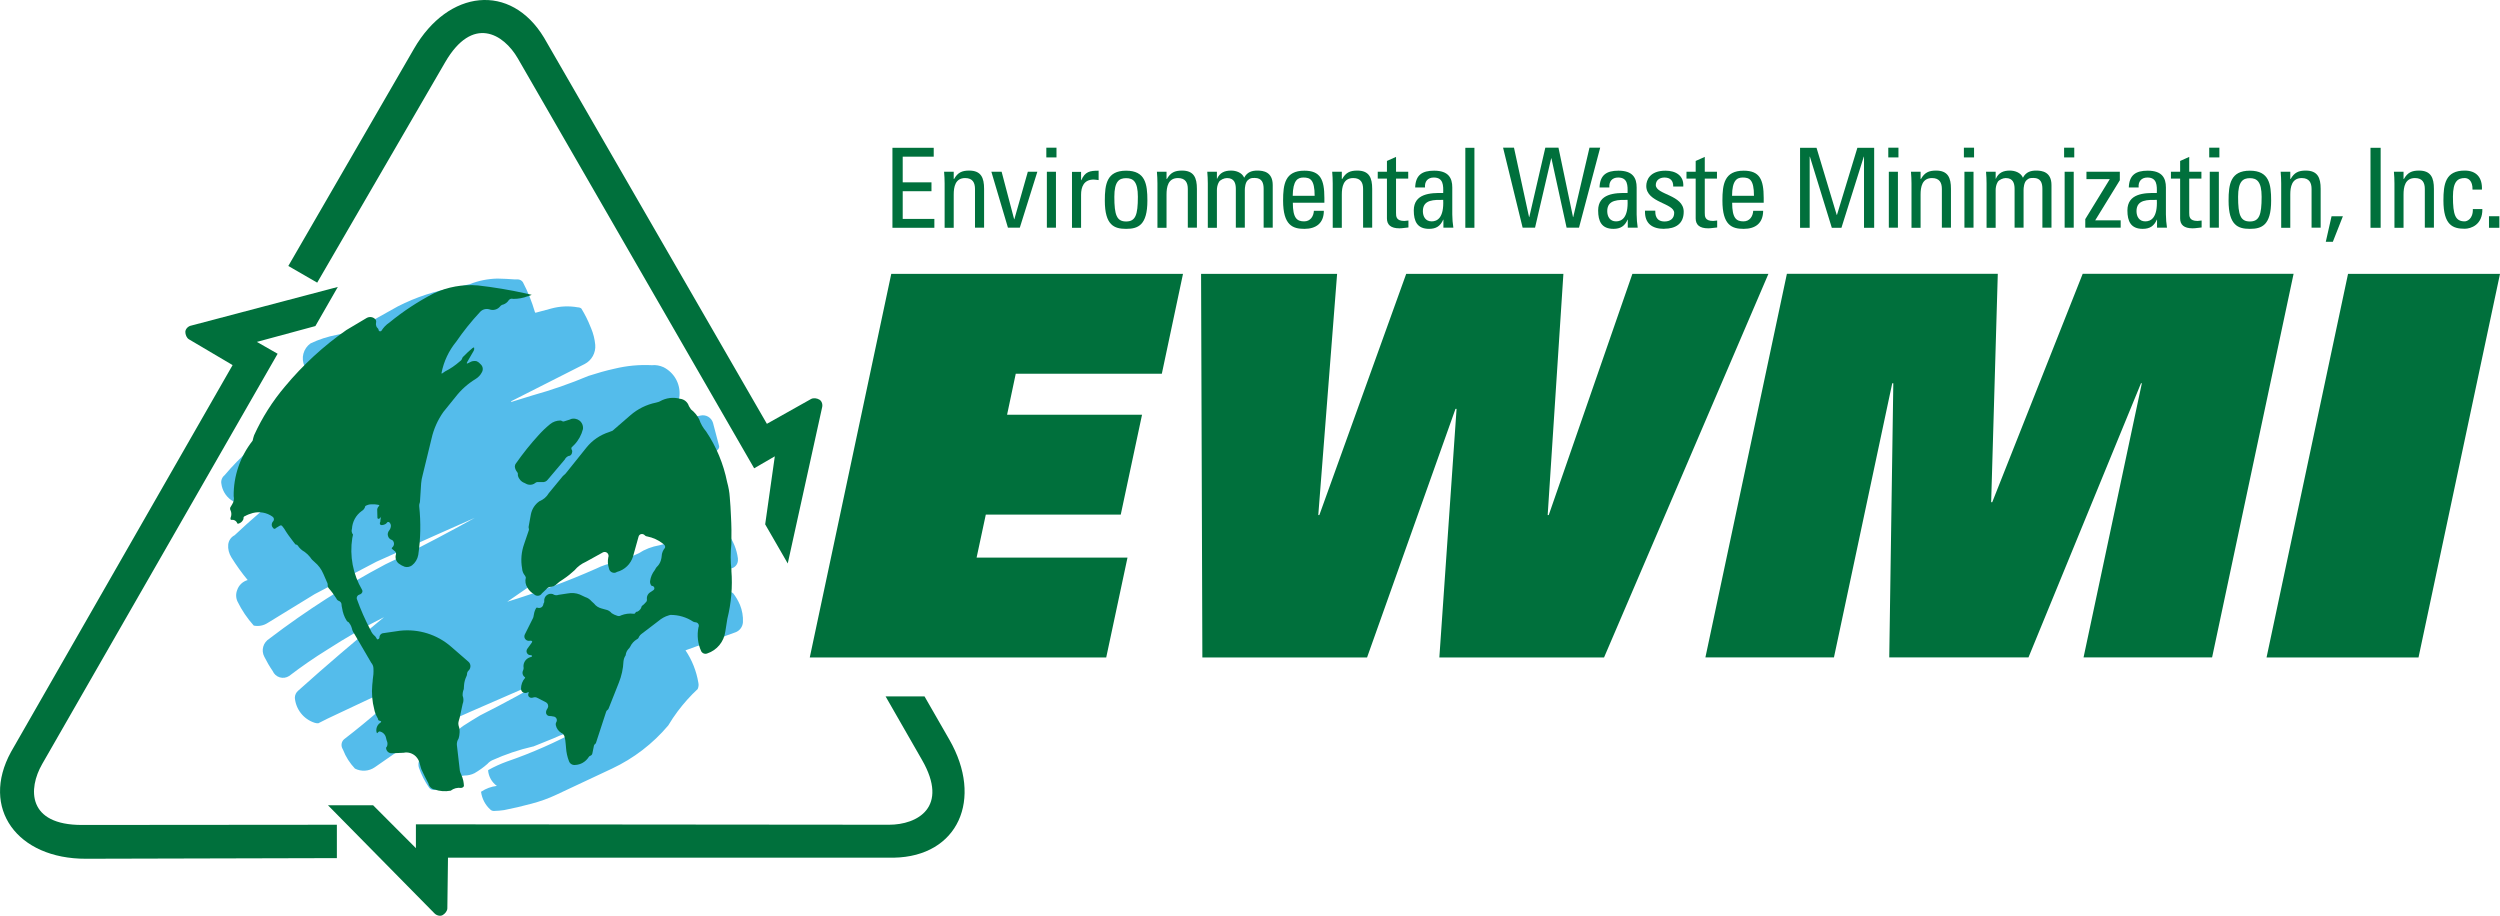 <?xml version="1.0" encoding="UTF-8"?>
<svg xmlns="http://www.w3.org/2000/svg" id="Layer_1" viewBox="0 0 233.77 85.63">
  <defs>
    <style>.cls-1,.cls-2{fill:#00703c;}.cls-3{fill:#54bceb;}.cls-3,.cls-2{fill-rule:evenodd;}</style>
  </defs>
  <path class="cls-3" d="m69.19,56.55c.21.52.31,1.08.28,1.64-.03.43-.31.8-.71.94l-4.66,1.68c.61.91,1.02,1.94,1.2,3.02.05.2.02.41-.06.6-.68.63-1.3,1.33-1.86,2.07-.32.43-.62.87-.89,1.33-1.44,1.71-3.24,3.09-5.26,4.04l-5.22,2.45c-.74.35-1.51.62-2.3.83-.85.23-1.7.43-2.57.6-.31.05-.62.07-.92.08-.14.01-.27-.03-.37-.13-.48-.43-.78-1.02-.87-1.66l.03-.02c.44-.29.93-.47,1.45-.53-.47-.34-.77-.87-.82-1.45.01-.01.02-.02.03-.04.55-.31,1.13-.57,1.73-.79,2.33-.8,4.58-1.8,6.75-2.97-.82.17-1.62.44-2.39.8l-1.58.64-.33.13s-.02,0-.03,0c-1.3.3-2.57.73-3.79,1.28-.17.08-.33.2-.45.34-.37.33-.78.62-1.21.87-.29.15-.62.22-.95.22-.91.08-1.76.46-2.43,1.08-.08.09-.16.17-.26.23-.23.09-.49,0-.62-.2-.39-.56-.7-1.17-.93-1.82-.06-.17-.07-.37-.03-.54.02-.12.09-.23.2-.29l1.98-.98c.27-.13.55-.27.81-.42.09-.1.15-.22.16-.36.18-.56.55-1.04,1.04-1.36.51-.33,1.03-.65,1.55-.96,2.29-1.15,4.54-2.38,6.75-3.68l-7.83,3.41-.04.02-2.02.9c-1.45.55-2.8,1.34-4,2.32l-2.71,1.88c-.55.38-1.26.42-1.85.12-.48-.51-.86-1.1-1.11-1.75l-.07-.14c-.14-.28-.08-.63.15-.84l.05-.04c2.31-1.78,4.51-3.7,6.59-5.75l-7.33,3.45c-.57.26-1.14.54-1.7.83-.11.01-.23,0-.34-.04-1.04-.33-1.77-1.26-1.86-2.34,0-.26.12-.51.33-.68,2.62-2.35,5.29-4.63,8.01-6.86-1.82.91-3.58,1.93-5.29,3.03-1.23.76-2.43,1.59-3.58,2.47-.26.17-.58.22-.88.13-.3-.09-.54-.31-.66-.59-.29-.42-.55-.87-.78-1.33-.33-.61-.11-1.36.49-1.71l.03-.03c3.41-2.59,7.02-4.91,10.8-6.91l1.26-.61c2.4-1.19,4.77-2.44,7.1-3.74l-3.45,1.53-5.74,2.57-5.79,3.04-4.39,2.69c-.38.25-.85.34-1.3.25-.61-.68-1.12-1.43-1.52-2.25-.16-.34-.17-.73-.03-1.08.15-.45.52-.8.98-.93-.56-.67-1.07-1.39-1.53-2.13-.22-.36-.33-.77-.29-1.19.04-.37.26-.7.6-.87,2.97-2.81,6.21-5.32,9.66-7.5-2.5,1.16-4.87,2.59-7.07,4.27-.03.03-.05.06-.08.1-.17.11-.37.18-.58.21-.18.02-.36.02-.55.01-.6.11-1.22-.03-1.72-.39-.5-.36-.82-.91-.9-1.51-.06-.3.06-.61.3-.8,1.45-1.72,3.15-3.22,5.04-4.45.72-.41,1.51-.66,2.32-.75,1.41-.33,2.76-.88,4-1.65-.48-.94-1.3-1.66-2.29-2.02l-.86-.51c-.32-.19-.58-.47-.73-.81-.36-.76-.12-1.66.56-2.14.78-.37,1.61-.64,2.46-.8l.37-.08c1.07-.16,2.09-.59,2.95-1.25l2.38-1.33c1.7-.87,3.52-1.47,5.4-1.76l1.33-.32c.83-.33,1.7-.5,2.59-.52.55.01,1.1.04,1.64.08h.3c.18.02.34.11.44.27.46.88.83,1.8,1.11,2.76.02.03.03.06.05.09l1.49-.4c.81-.22,1.65-.26,2.48-.11.12,0,.24.04.33.11.33.54.62,1.11.85,1.7l.06.14c.21.5.34,1.02.39,1.56.06.74-.33,1.45-.99,1.79l-6.87,3.48s-.02.02-.01.04c0,.01.02.02.04.02l1.94-.6c1.79-.5,3.55-1.11,5.26-1.83.8-.26,1.6-.49,2.42-.67,1.15-.28,2.32-.39,3.5-.33.37-.04.75.03,1.1.19.98.5,1.57,1.53,1.49,2.63-.01.48-.29.91-.73,1.12-1.47.69-2.98,1.32-4.5,1.88-.9.38-1.79.79-2.66,1.23-.03.01-.05.03-.08.05,0,0-.01.01-.02.02,1.32-.19,2.62-.49,3.88-.91,2.01-.56,4.03-1.06,6.07-1.5.51-.12,1.02.18,1.17.68l.58,2.2c0,.11-.04.22-.12.3-.09.1-.2.2-.31.28-1.45.72-2.96,1.33-4.5,1.82l-4.42,1.35-3.75,1.15,3.92-.92,1.16-.27,4.06-1.08c1.14-.22,2.31-.28,3.47-.16.48.06.86.42.94.9.12.72.15,1.46.12,2.19-2.56.3-5.06,1.01-7.4,2.11-.74.38-1.5.73-2.28,1.05l-1.2.45-3.41,1.46c-1.23.49-2.38,1.18-3.39,2.03l-2.71,1.87c2.83-.87,5.61-1.9,8.32-3.1.56-.28,1.16-.48,1.79-.57.74-.24,1.47-.53,2.18-.86.58-.38,1.24-.63,1.93-.75l4.41-1.13c.46-.13.92-.2,1.4-.23h.03c.24-.03.48.09.6.31.49.67.8,1.45.91,2.27v.07c.04.39-.2.75-.57.86l-2.41.72c-1.44.4-2.81,1.03-4.06,1.85-.84.46-1.55,1.12-2.09,1.9,0,.02,0,.03,0,.05.77-.13,1.53-.33,2.26-.59l2.02-.55c1.31-.33,2.61-.7,3.89-1.12.17-.08.38-.05.52.08.25.32.46.68.62,1.05h0Z"></path>
  <path class="cls-2" d="m86.44,65.12h-3.63l3.4,5.93c2.56,4.44-.43,6.07-3.08,6.07-3.6,0-44.24-.04-44.24-.04v2.23s-4-4.01-4-4.01h-4.22s9.96,10.11,9.96,10.11c.2.2.53.29.76.16.23-.13.44-.39.44-.64l.06-4.73h41.69c6.02-.11,8.39-5.48,5.19-11.04l-2.32-4.04Z"></path>
  <path class="cls-2" d="m17.85,30.45c-.28.07-.51.32-.52.58,0,.26.12.57.34.7l4.08,2.41L1.03,70.31c-2.89,5.28.59,10.01,7.01,9.99l23.46-.06v-3.12s-23.83.02-23.83.02c-5.13.01-5.05-3.39-3.73-5.69,1.79-3.12,22.02-38.37,22.02-38.37l-1.94-1.11,5.47-1.48,2.1-3.66-13.73,3.62Z"></path>
  <path class="cls-2" d="m76.87,38.11c.08-.28-.02-.61-.25-.74-.23-.14-.56-.18-.78-.06l-4.13,2.32L50.87,3.52c-3.11-5.15-8.95-4.52-12.16,1.04l-11.75,20.31,2.7,1.56,11.96-20.6c2.57-4.44,5.47-2.67,6.8-.37,1.8,3.12,22.1,38.33,22.1,38.33l1.93-1.12-.9,6.36,2.11,3.66,3.21-14.58Z"></path>
  <path class="cls-2" d="m53.34,39.2c.29-.11.61-.05.85.13.24.19.36.49.32.8-.14.54-.41,1.04-.8,1.45l-.25.24c-.05.08-.04.19.02.26.04.11.03.22-.01.33-.05.13-.17.23-.31.23-.15.06-.28.18-.35.33l-1.58,1.87c-.12.17-.32.26-.52.24h-.18s-.3,0-.3,0c-.05,0-.1.03-.15.06-.19.17-.45.23-.7.17-.08-.02-.15-.05-.22-.09-.04-.02-.08-.04-.12-.06-.3-.11-.53-.37-.61-.68,0-.03-.01-.06-.01-.09.02-.08,0-.17-.06-.24-.12-.15-.2-.32-.22-.51,0-.11.03-.21.1-.3.65-.93,1.36-1.82,2.13-2.66.33-.37.69-.71,1.07-1.02.27-.22.61-.34.97-.34.05,0,.09.02.13.05.06.04.14.06.21.03l.6-.19h0Z"></path>
  <path class="cls-2" d="m68.39,53.35c.12,1.51-.01,3.04-.38,4.52l-.19,1.2c-.13.94-.78,1.73-1.68,2.03-.21.09-.46,0-.57-.2-.32-.7-.41-1.48-.26-2.23.05-.1.05-.22,0-.31-.05-.1-.15-.16-.26-.17-.08,0-.16-.03-.23-.06-.63-.42-1.38-.64-2.14-.63l-.14.04c-.36.1-.69.29-.97.53l-1.6,1.22c-.08.06-.14.13-.19.21l-.03.05c-.03.1-.1.19-.2.23-.26.16-.48.39-.61.67-.02.03-.03.07-.06.1-.04.05-.08.11-.13.15-.13.15-.22.34-.24.54,0,.02,0,.04-.02.06-.11.16-.17.35-.19.55-.03.68-.18,1.35-.43,1.98l-.96,2.42c-.02.06-.06.11-.11.14-.06.04-.1.09-.12.16l-.96,2.94s-.05.07-.08.09c-.05.03-.09.08-.1.14l-.15.73c-.02.1-.09.19-.19.22-.06.02-.12.06-.15.12-.28.44-.75.72-1.27.74-.25.03-.48-.11-.57-.34-.16-.4-.25-.82-.28-1.25,0-.08-.01-.16-.02-.24,0-.07-.02-.13-.02-.2-.01-.19-.04-.38-.09-.57-.03-.18-.15-.34-.32-.4-.26-.16-.45-.43-.51-.73-.02-.09,0-.18.04-.26.07-.1.08-.23.03-.34-.05-.11-.16-.19-.28-.2-.04,0-.09-.01-.13-.02-.07-.02-.14-.03-.21-.02-.1,0-.19-.03-.26-.1-.07-.07-.11-.16-.1-.26,0-.06.01-.11.03-.16.01-.04.03-.07.05-.11.04-.05.07-.1.09-.16.08-.18,0-.39-.16-.49l-.82-.42c-.1-.06-.22-.08-.34-.05-.07.02-.13.04-.2.04-.04,0-.09,0-.13-.02-.08-.03-.14-.08-.17-.15-.03-.07-.03-.16,0-.23.02-.03.03-.07.03-.11,0,0,0-.01,0-.02,0,0-.01,0-.02,0-.03,0-.07.01-.09.03-.13.07-.28.07-.41,0-.13-.07-.2-.21-.2-.35,0-.37.13-.73.38-1.01,0-.01.01-.02,0-.04,0-.01-.01-.02-.02-.03-.2-.13-.28-.4-.17-.62.05-.11.07-.24.04-.36-.02-.43.27-.8.68-.9.04,0,.07-.02.1-.05.01,0,.02-.02.02-.04,0-.02,0-.03-.01-.04-.04-.04-.1-.06-.16-.05-.13,0-.25-.08-.31-.21-.06-.12-.04-.26.03-.37l.4-.55s.05-.07.06-.11c.01-.04,0-.07-.04-.09-.07-.02-.15-.03-.23-.01-.15.02-.29-.05-.38-.17-.09-.12-.1-.28-.04-.41l.78-1.56s.02-.06.03-.09c.02-.09.04-.17.05-.26.03-.2.1-.39.2-.56,0-.02.03-.04.05-.05.02,0,.05,0,.07,0,.12.05.25.04.36-.02.11-.06.18-.17.2-.3,0-.04.02-.08.04-.11.04-.05.05-.11.04-.17-.02-.21.06-.42.22-.55.16-.14.38-.18.58-.12.16.12.37.14.55.07l.86-.13c.37-.07.76-.04,1.11.1l.51.24c.23.07.43.2.59.39l.24.22c.17.23.43.39.71.46l.36.1c.23.04.43.16.58.34.15.1.32.18.49.23.12.06.28.05.39-.03.36-.14.76-.2,1.15-.15.03,0,.07,0,.1,0,.05-.03.09-.08.12-.14.01-.02.03-.04.06-.04.04,0,.08-.01.12-.03.13-.07.24-.18.31-.31,0-.02.02-.03.02-.05,0-.07.04-.13.09-.18.12-.08.22-.18.32-.3.1-.07.14-.2.12-.32-.03-.27.11-.53.35-.66.05-.03.1-.06.15-.1.03-.03.06-.05.1-.07.08-.05.12-.15.09-.24-.03-.09-.11-.16-.2-.16-.03,0-.06-.01-.08-.04-.09-.12-.13-.27-.11-.42.05-.37.2-.72.43-1.01.03-.04.05-.08.07-.12.03-.07.07-.13.13-.19.17-.16.3-.37.37-.59.02-.08.04-.16.06-.24.01-.05.02-.11.02-.16.01-.29.12-.57.31-.79.03-.08.02-.17-.03-.24-.04-.05-.09-.1-.14-.14-.44-.35-.95-.58-1.5-.69-.11-.01-.2-.07-.27-.15-.09-.07-.2-.09-.31-.06-.11.03-.19.12-.22.23l-.51,1.83c-.21.72-.78,1.28-1.51,1.47-.14.1-.31.11-.47.04-.15-.07-.26-.21-.28-.38-.11-.33-.13-.68-.06-1.02.06-.14.02-.3-.09-.41-.11-.1-.28-.13-.41-.06l-1.61.89c-.4.18-.76.44-1.04.78-.32.3-.67.58-1.03.82-.27.16-.52.35-.74.56-.15.12-.34.19-.54.18-.13.03-.24.1-.32.2l-.43.41c-.08.13-.21.21-.36.22-.15.01-.29-.05-.39-.16-.24-.14-.45-.34-.59-.58-.19-.28-.25-.63-.16-.96-.02-.07-.04-.12-.08-.18-.16-.19-.26-.43-.27-.68-.14-.76-.07-1.55.19-2.28l.43-1.26c.03-.07.03-.16,0-.23-.02-.06-.02-.12,0-.18l.2-1.1c.1-.5.38-.94.8-1.23.37-.15.68-.41.88-.76l1.31-1.59s.08-.08.12-.11c.05-.04.1-.08.14-.13l1.94-2.42c.55-.69,1.29-1.19,2.13-1.46.1-.03.2-.07.29-.11.02,0,.04-.02.06-.04l1.64-1.42c.68-.59,1.5-1,2.39-1.18.08-.02.17-.04.25-.07.05-.02.09-.03.13-.06.57-.32,1.24-.4,1.87-.23.39.04.71.31.83.69l.19.3c.32.25.59.57.77.93.14.42.36.8.65,1.14.96,1.43,1.62,3.03,1.96,4.72.13.47.22.95.25,1.43.05.58.09,1.17.11,1.75.05.87.06,1.74.04,2.62-.09.82-.09,1.65.01,2.46h0Z"></path>
  <path class="cls-2" d="m49.37,27.69c-.44.18-.91.26-1.39.26-.14-.05-.3-.01-.4.11-.12.19-.29.33-.5.41-.13.02-.25.09-.33.2-.25.29-.65.39-1.01.25-.31-.08-.63.01-.85.25-.81.87-1.56,1.8-2.23,2.78-.69.84-1.16,1.84-1.37,2.9,0,.02,0,.05,0,.07,0,0,0,.01.01.01,0,0,.01,0,.02,0,.01,0,.02,0,.04-.02.09-.06.17-.12.26-.18.5-.25.96-.57,1.38-.94.12-.08.2-.19.23-.32.03-.06.07-.12.12-.15.26-.27.54-.53.83-.77.02-.02.05-.04.08-.05.02,0,.03,0,.05,0,.02,0,.03.02.03.04.01.09,0,.18-.04.25l-.6,1.04s-.04.07-.05.11c0,.01,0,.03,0,.04,0,0,.01.01.02.01.01,0,.03,0,.04,0l.36-.18c.16-.06.34-.07.51-.03.13.06.25.15.35.27.22.19.28.5.13.76-.13.26-.34.48-.59.63-.72.44-1.35,1-1.87,1.67l-1.14,1.41c-.53.75-.91,1.6-1.11,2.5l-.83,3.41c-.07.25-.12.51-.14.77l-.11,1.7c0,.06-.02.12-.04.17-.03.09-.04.18-.03.28.16,1.51.13,3.04-.09,4.54-.07.39-.28.74-.59.98-.19.14-.44.19-.67.13-.2-.07-.39-.17-.56-.3-.26-.2-.36-.54-.27-.85.03-.09.01-.19-.05-.26l-.27-.23s-.06-.04-.07-.07c0-.04.01-.07.04-.09.11-.09.17-.22.17-.35,0-.14-.06-.27-.17-.35-.19-.05-.34-.19-.39-.38-.06-.18-.01-.38.12-.53.07-.09.12-.2.14-.31.04-.17-.02-.34-.15-.45-.04-.02-.08-.03-.12-.02-.04.01-.08.04-.1.08-.03.04-.07.08-.12.11-.13.07-.27.11-.41.1-.04,0-.08-.04-.1-.08-.02-.04-.03-.08-.02-.13.04-.06.06-.13.05-.21.01-.13.04-.26.07-.39-.03.09-.1.17-.19.21-.04.03-.09.02-.13-.01-.02-.04-.04-.08-.03-.13l-.02-.73c.02-.12.08-.23.17-.31.01-.01.02-.03.03-.05,0-.02-.01-.03-.03-.04-.03-.01-.06-.03-.1-.03-.21-.04-.42-.06-.63-.04-.19,0-.38.06-.55.16-.04.19-.16.37-.33.46-.55.39-.88,1-.92,1.67-.06.18-.03.39.1.54l-.07.33c-.26,1.67.06,3.38.92,4.84.04.08.04.17,0,.25-.04.08-.11.14-.19.17-.06.02-.12.04-.18.08-.1.08-.15.2-.13.33.36,1.01.79,1.99,1.29,2.93.09.23.24.43.43.58.06.07.11.15.15.23.01.04.05.06.08.06.09-.02.16-.08.17-.17-.01-.2.13-.38.34-.41l1.58-.23c1.74-.19,3.48.35,4.79,1.5l1.59,1.38c.13.1.2.25.21.41,0,.16-.05.32-.17.43-.09.08-.15.2-.15.33,0,.07-.02.14-.05.2-.13.27-.21.56-.23.85,0,.11-.01.22-.02.33,0,.02,0,.04-.01.05-.08.19-.11.39-.1.6.1.25.1.53,0,.77l-.21.97c-.04.21-.09.43-.16.63-.04.12-.04.25-.02.37.04.12.07.25.1.37.02.2.01.4-.02.59-.02.09-.03.18-.06.27,0,.02-.01.04-.02.05-.11.17-.16.37-.15.57l.28,2.43s.02.08.03.12c.03.08.06.16.1.24.08.18.15.37.19.56.03.15.05.3.06.46,0,.09-.07.16-.15.19l-.11.03c-.35-.05-.7.04-.98.26h-.03c-.49.09-.99.05-1.46-.11-.3-.05-.53-.28-.59-.57-.24-.44-.46-.9-.67-1.35-.04-.14-.08-.28-.12-.42-.05-.28-.18-.54-.38-.75-.3-.3-.73-.44-1.14-.35l-1.11.05c-.19.01-.38-.09-.47-.26-.04-.07-.07-.15-.07-.23,0-.05.03-.1.08-.14.07-.16.07-.35,0-.52-.01-.02-.02-.05-.03-.07-.02-.08-.04-.17-.06-.25-.07-.29-.29-.51-.58-.57-.04,0-.09,0-.12.04l-.12.12s-.02,0-.03-.01c-.02-.04-.03-.09-.04-.14-.05-.31.08-.63.34-.81l.04-.03s.05-.04.06-.07c0-.02,0-.04-.01-.05-.02-.01-.04-.02-.06-.03-.06-.01-.12-.04-.18-.07-.02-.01-.03-.03-.03-.05,0,0,0-.02,0-.03,0-.04-.02-.08-.05-.12l-.04-.08c-.13-.23-.22-.47-.27-.72-.2-.75-.26-1.54-.19-2.31l.04-.37s0-.05,0-.07c.06-.36.09-.73.07-1.09,0-.2-.08-.39-.21-.54l-1.6-2.74c-.1-.13-.17-.29-.2-.45l-.03-.09c-.05-.17-.14-.33-.25-.47-.03-.03-.06-.06-.1-.07-.05-.03-.09-.07-.12-.12-.22-.35-.36-.75-.42-1.16,0-.04-.01-.07-.02-.1-.02-.07-.03-.14-.03-.22,0-.17-.11-.32-.28-.37-.1-.04-.17-.12-.21-.22-.21-.33-.44-.65-.7-.94-.08-.09-.12-.2-.11-.32,0-.06,0-.12-.03-.18l-.37-.85c-.18-.43-.46-.81-.82-1.11-.16-.13-.31-.28-.42-.46-.15-.19-.32-.35-.51-.49-.26-.14-.49-.35-.65-.6-.04-.05-.1-.09-.17-.09-.02,0-.05-.01-.06-.03l-.21-.27c-.3-.38-.58-.77-.83-1.19l-.2-.26c-.06-.05-.15-.05-.21-.01l-.2.12c-.08.04-.15.09-.22.15-.05.03-.1.03-.15,0-.05-.05-.09-.1-.13-.16-.09-.16-.06-.36.06-.5.07-.06.1-.15.09-.24,0-.09-.06-.17-.13-.22-.53-.38-1.2-.5-1.84-.34-.25.07-.5.16-.73.29-.09.02-.15.1-.14.19,0,.04,0,.08-.02.12-.08.19-.24.33-.43.39-.03.01-.08.01-.11,0-.03-.02-.05-.06-.05-.09-.09-.18-.28-.28-.48-.26-.04.01-.08,0-.11-.03-.03-.03-.03-.08-.01-.12,0-.06.02-.13.05-.19.04-.18.03-.37-.05-.54-.07-.12-.06-.27.03-.37l.13-.22c.14-.22.19-.49.13-.75-.02-1.88.61-3.71,1.77-5.18.04-.17.08-.34.14-.51.75-1.65,1.72-3.18,2.89-4.56,1.67-2.01,3.6-3.79,5.74-5.28l1.9-1.13c.27-.15.61-.1.82.14.07.09.08.21.05.32-.02.11-.01.22.03.32.02.06.06.12.11.16.06.05.1.12.1.2.02.06.06.1.11.11.06.01.11,0,.15-.04.19-.31.44-.57.74-.77,1.29-1.06,2.68-1.97,4.16-2.74,1.29-.6,2.71-.86,4.13-.74,1.49.17,2.98.42,4.44.74l.59.14-.4.16h0Z"></path>
  <path class="cls-1" d="m83.35,25.61h27.27l-1.98,9.34h-13.66l-.81,3.83h12.62l-1.99,9.34h-12.62l-.86,4.02h14.11l-1.99,9.34h-27.72l7.62-35.87Z"></path>
  <path class="cls-1" d="m112.31,25.61h12.72l-1.76,22.55h.1l8.12-22.55h14.7l-1.47,22.55h.1l7.82-22.55h12.72l-15.37,35.87h-15.4l1.61-23.25h-.1l-8.27,23.25h-15.4l-.12-35.87Z"></path>
  <path class="cls-1" d="m200.3,35.84h-.1l-10.52,25.63h-13.02l.38-25.63h-.1l-5.45,25.63h-12.02l7.62-35.87h19.72l-.62,21.36h.1l8.46-21.36h19.72l-7.62,35.87h-12.02l5.45-25.63Z"></path>
  <path class="cls-1" d="m219.56,25.61h14.21l-7.62,35.87h-14.21l7.62-35.87Z"></path>
  <path class="cls-1" d="m83.45,21.3v-7.48h3.86v.83h-2.9v2.4h2.69v.83h-2.69v2.59h2.96v.83h-3.92Z"></path>
  <path class="cls-1" d="m91.17,21.3v-3.63c0-.56-.2-1.02-.92-1.02-.93,0-1.07.83-1.07,1.55v3.1h-.85v-4.15c0-.36-.02-.73-.05-1.09h.9v.67h.04c.33-.59.73-.78,1.4-.78,1.12,0,1.4.67,1.4,1.71v3.63h-.85Z"></path>
  <path class="cls-1" d="m92.71,16.06h.95l1.17,4.44h.02l1.26-4.44h.89l-1.64,5.23h-1.11l-1.55-5.23Z"></path>
  <path class="cls-1" d="m97.84,13.81h.95v.91h-.95v-.91Zm.9,7.48h-.85v-5.23h.85v5.23Z"></path>
  <path class="cls-1" d="m101.09,16.85h.02c.35-.8.79-.89,1.62-.89v.88c-.07-.01-.16-.02-.23-.03-.07-.01-.14-.02-.23-.02-.94,0-1.18.71-1.18,1.42v3.09h-.85v-5.23h.85v.79Z"></path>
  <path class="cls-1" d="m103.31,18.76c0-1.53.18-2.8,1.99-2.8s1.99,1.26,1.99,2.8c0,2.31-.88,2.64-1.99,2.64s-1.99-.33-1.99-2.64Zm3.09-.36c0-1.43-.44-1.74-1.1-1.74s-1.1.31-1.1,1.74c0,1.7.22,2.31,1.1,2.31s1.1-.61,1.1-2.31Z"></path>
  <path class="cls-1" d="m111.07,21.3v-3.63c0-.56-.2-1.02-.92-1.02-.93,0-1.07.83-1.07,1.55v3.1h-.85v-4.15c0-.36-.02-.73-.05-1.09h.9v.67h.04c.33-.59.73-.78,1.4-.78,1.12,0,1.4.67,1.4,1.71v3.63h-.85Z"></path>
  <path class="cls-1" d="m115.56,21.3v-3.63c0-.53-.14-1.02-.83-1.02-.26,0-.61.16-.74.35-.16.26-.2.57-.2.77v3.53h-.85v-4.15c0-.36-.02-.73-.05-1.09h.9v.65h.02c.25-.56.69-.76,1.31-.76.48,0,1.03.2,1.22.67.29-.56.77-.67,1.24-.67.55,0,1.43.12,1.43,1.36v3.98h-.85v-3.63c0-.53-.14-1.02-.83-1.02-.32,0-.41.01-.64.2-.25.21-.29.73-.29.92v3.53h-.85Z"></path>
  <path class="cls-1" d="m120.89,18.95c0,1.46.39,1.75,1.06,1.75.58,0,.88-.47.91-.99h.93c0,1.16-.73,1.69-1.82,1.69s-1.99-.33-1.99-2.64c0-1.53.18-2.8,1.99-2.8,1.49,0,1.87.82,1.87,2.55v.45h-2.94Zm2.04-.64c0-1.52-.42-1.71-1.05-1.71-.54,0-.98.26-1,1.71h2.04Z"></path>
  <path class="cls-1" d="m127.46,21.3v-3.63c0-.56-.2-1.02-.92-1.02-.93,0-1.07.83-1.07,1.55v3.1h-.85v-4.15c0-.36-.02-.73-.05-1.09h.9v.67h.04c.33-.59.73-.78,1.4-.78,1.12,0,1.4.67,1.4,1.71v3.63h-.85Z"></path>
  <path class="cls-1" d="m129.69,16.06v-1.01l.85-.38v1.39h1.14v.64h-1.14v3.2c0,.33,0,.76.78.76.06,0,.2-.02.38-.04v.65c-.28.02-.56.08-.84.08-.81,0-1.17-.33-1.17-.93v-3.72h-.86v-.64h.86Z"></path>
  <path class="cls-1" d="m134.97,20.54h-.02c-.26.6-.66.86-1.32.86-1.11,0-1.43-.71-1.43-1.72,0-1.58,1.55-1.66,2.75-1.63.02-.69.03-1.45-.88-1.45-.57,0-.87.38-.82.93h-.92c.04-1.17.66-1.57,1.77-1.57,1.35,0,1.7.69,1.7,1.57v2.52c0,.42.04.84.1,1.24h-.93v-.76Zm-1.92-.8c0,.51.25.96.82.96.52,0,1.16-.32,1.08-2.01-.81,0-1.9-.06-1.9,1.05Z"></path>
  <path class="cls-1" d="m137.87,21.3h-.85v-7.48h.85v7.48Z"></path>
  <path class="cls-1" d="m140.55,13.81h1.02l1.41,6.49h.02l1.5-6.49h1.23l1.36,6.49h.02l1.52-6.49h1l-1.98,7.48h-1.16l-1.42-6.49h-.02l-1.51,6.49h-1.16l-1.83-7.48Z"></path>
  <path class="cls-1" d="m152.21,20.54h-.02c-.26.6-.66.86-1.32.86-1.11,0-1.43-.71-1.43-1.72,0-1.58,1.56-1.66,2.75-1.63.02-.69.03-1.45-.88-1.45-.57,0-.87.38-.82.93h-.92c.04-1.17.66-1.57,1.77-1.57,1.35,0,1.7.69,1.7,1.57v2.52c0,.42.04.84.1,1.24h-.93v-.76Zm-1.92-.8c0,.51.25.96.82.96.52,0,1.16-.32,1.08-2.01-.81,0-1.9-.06-1.9,1.05Z"></path>
  <path class="cls-1" d="m155.62,21.4c-1.13,0-1.84-.5-1.8-1.7h.96c0,.3.01,1.01.87,1.01.51,0,.9-.26.9-.8,0-.93-2.61-.95-2.61-2.52,0-.55.33-1.43,1.8-1.43.93,0,1.73.44,1.66,1.48h-.94c.01-.55-.28-.84-.82-.84-.45,0-.81.25-.81.7,0,.92,2.61.9,2.61,2.5,0,1.15-.79,1.59-1.82,1.59Z"></path>
  <path class="cls-1" d="m158.56,16.06v-1.01l.85-.38v1.39h1.14v.64h-1.14v3.2c0,.33,0,.76.78.76.06,0,.2-.02.38-.04v.65c-.28.02-.56.08-.84.08-.81,0-1.17-.33-1.17-.93v-3.72h-.86v-.64h.86Z"></path>
  <path class="cls-1" d="m161.97,18.95c0,1.46.39,1.75,1.06,1.75.58,0,.88-.47.91-.99h.93c-.01,1.16-.72,1.69-1.82,1.69s-1.99-.33-1.99-2.64c0-1.53.18-2.8,1.99-2.8,1.49,0,1.87.82,1.87,2.55v.45h-2.95Zm2.04-.64c0-1.52-.42-1.71-1.05-1.71-.54,0-.99.26-1,1.71h2.04Z"></path>
  <path class="cls-1" d="m169.21,21.3h-.89v-7.48h1.54l1.89,6.28h.02l1.91-6.28h1.57v7.48h-.95v-6.65h-.02l-2.09,6.65h-.9l-2.05-6.65h-.02v6.65Z"></path>
  <path class="cls-1" d="m176.57,14.72h.95v-.91h-.95v.91Zm.9,1.34h-.85v5.23h.85v-5.23Z"></path>
  <path class="cls-1" d="m181.58,21.3v-3.63c0-.56-.2-1.02-.92-1.02-.93,0-1.07.83-1.07,1.55v3.1h-.85v-4.15c0-.36-.02-.73-.05-1.09h.9v.67h.04c.33-.59.73-.78,1.4-.78,1.12,0,1.4.67,1.4,1.71v3.63h-.85Z"></path>
  <path class="cls-1" d="m183.64,13.81h.95v.91h-.95v-.91Zm.9,7.48h-.85v-5.23h.85v5.23Z"></path>
  <path class="cls-1" d="m188.38,21.3v-3.63c0-.53-.14-1.02-.83-1.02-.26,0-.61.16-.74.35-.16.26-.2.57-.2.77v3.53h-.85v-4.15c0-.36-.02-.73-.05-1.09h.9v.65h.02c.25-.56.69-.76,1.31-.76.48,0,1.03.2,1.22.67.29-.56.77-.67,1.24-.67.55,0,1.43.12,1.43,1.36v3.98h-.85v-3.63c0-.53-.14-1.02-.83-1.02-.32,0-.42.01-.64.2-.25.21-.29.73-.29.92v3.53h-.85Z"></path>
  <path class="cls-1" d="m193.01,13.81h.95v.91h-.95v-.91Zm.9,7.48h-.85v-5.23h.85v5.23Z"></path>
  <path class="cls-1" d="m198.23,16.84l-2.31,3.76h2.38v.69h-3.31v-.8l2.28-3.72v-.02h-2.17v-.69h3.12v.78Z"></path>
  <path class="cls-1" d="m201.7,20.54h-.02c-.26.6-.66.86-1.32.86-1.11,0-1.43-.71-1.43-1.72,0-1.58,1.55-1.66,2.75-1.63.02-.69.03-1.45-.88-1.45-.57,0-.87.38-.82.93h-.92c.04-1.17.66-1.57,1.77-1.57,1.35,0,1.7.69,1.7,1.57v2.52c0,.42.04.84.1,1.24h-.93v-.76Zm-1.92-.8c0,.51.25.96.82.96.52,0,1.16-.32,1.08-2.01-.81,0-1.9-.06-1.9,1.05Z"></path>
  <path class="cls-1" d="m203.86,16.06v-1.01l.85-.38v1.39h1.14v.64h-1.14v3.2c0,.33,0,.76.78.76.06,0,.2-.02.38-.04v.65c-.28.02-.56.08-.84.08-.81,0-1.17-.33-1.17-.93v-3.72h-.86v-.64h.86Z"></path>
  <path class="cls-1" d="m206.58,13.81h.95v.91h-.95v-.91Zm.9,7.48h-.85v-5.23h.85v5.23Z"></path>
  <path class="cls-1" d="m208.39,18.76c0-1.53.18-2.8,1.99-2.8s1.99,1.26,1.99,2.8c0,2.31-.88,2.64-1.99,2.64s-1.99-.33-1.99-2.64Zm3.09-.36c0-1.43-.45-1.74-1.1-1.74s-1.1.31-1.1,1.74c0,1.7.22,2.31,1.1,2.31s1.1-.61,1.1-2.31Z"></path>
  <path class="cls-1" d="m216.15,21.3v-3.63c0-.56-.2-1.02-.92-1.02-.93,0-1.07.83-1.07,1.55v3.1h-.85v-4.15c0-.36-.02-.73-.05-1.09h.9v.67h.04c.33-.59.73-.78,1.4-.78,1.12,0,1.4.67,1.4,1.71v3.63h-.85Z"></path>
  <path class="cls-1" d="m218.01,20.22h1.07l-.94,2.39h-.66l.54-2.39Z"></path>
  <path class="cls-1" d="m222.61,21.3h-.95v-7.48h.95v7.48Z"></path>
  <path class="cls-1" d="m226.74,21.3v-3.63c0-.56-.2-1.02-.92-1.02-.93,0-1.07.83-1.07,1.55v3.1h-.85v-4.15c0-.36-.02-.73-.05-1.09h.9v.67h.04c.33-.59.73-.78,1.4-.78,1.12,0,1.4.67,1.4,1.71v3.63h-.85Z"></path>
  <path class="cls-1" d="m231.2,17.74c.02-.86-.4-1.09-.73-1.09-.65,0-1.1.31-1.1,1.74,0,1.7.22,2.31,1.1,2.31.2,0,.79-.21.76-1.15h.89c.03,1.47-1.07,1.84-1.65,1.84-1.11,0-1.99-.33-1.99-2.64,0-1.53.18-2.8,1.99-2.8,1.05,0,1.66.61,1.61,1.78h-.88Z"></path>
  <path class="cls-1" d="m233.71,20.22h-.97v1.08h.97v-1.08Z"></path>
</svg>
